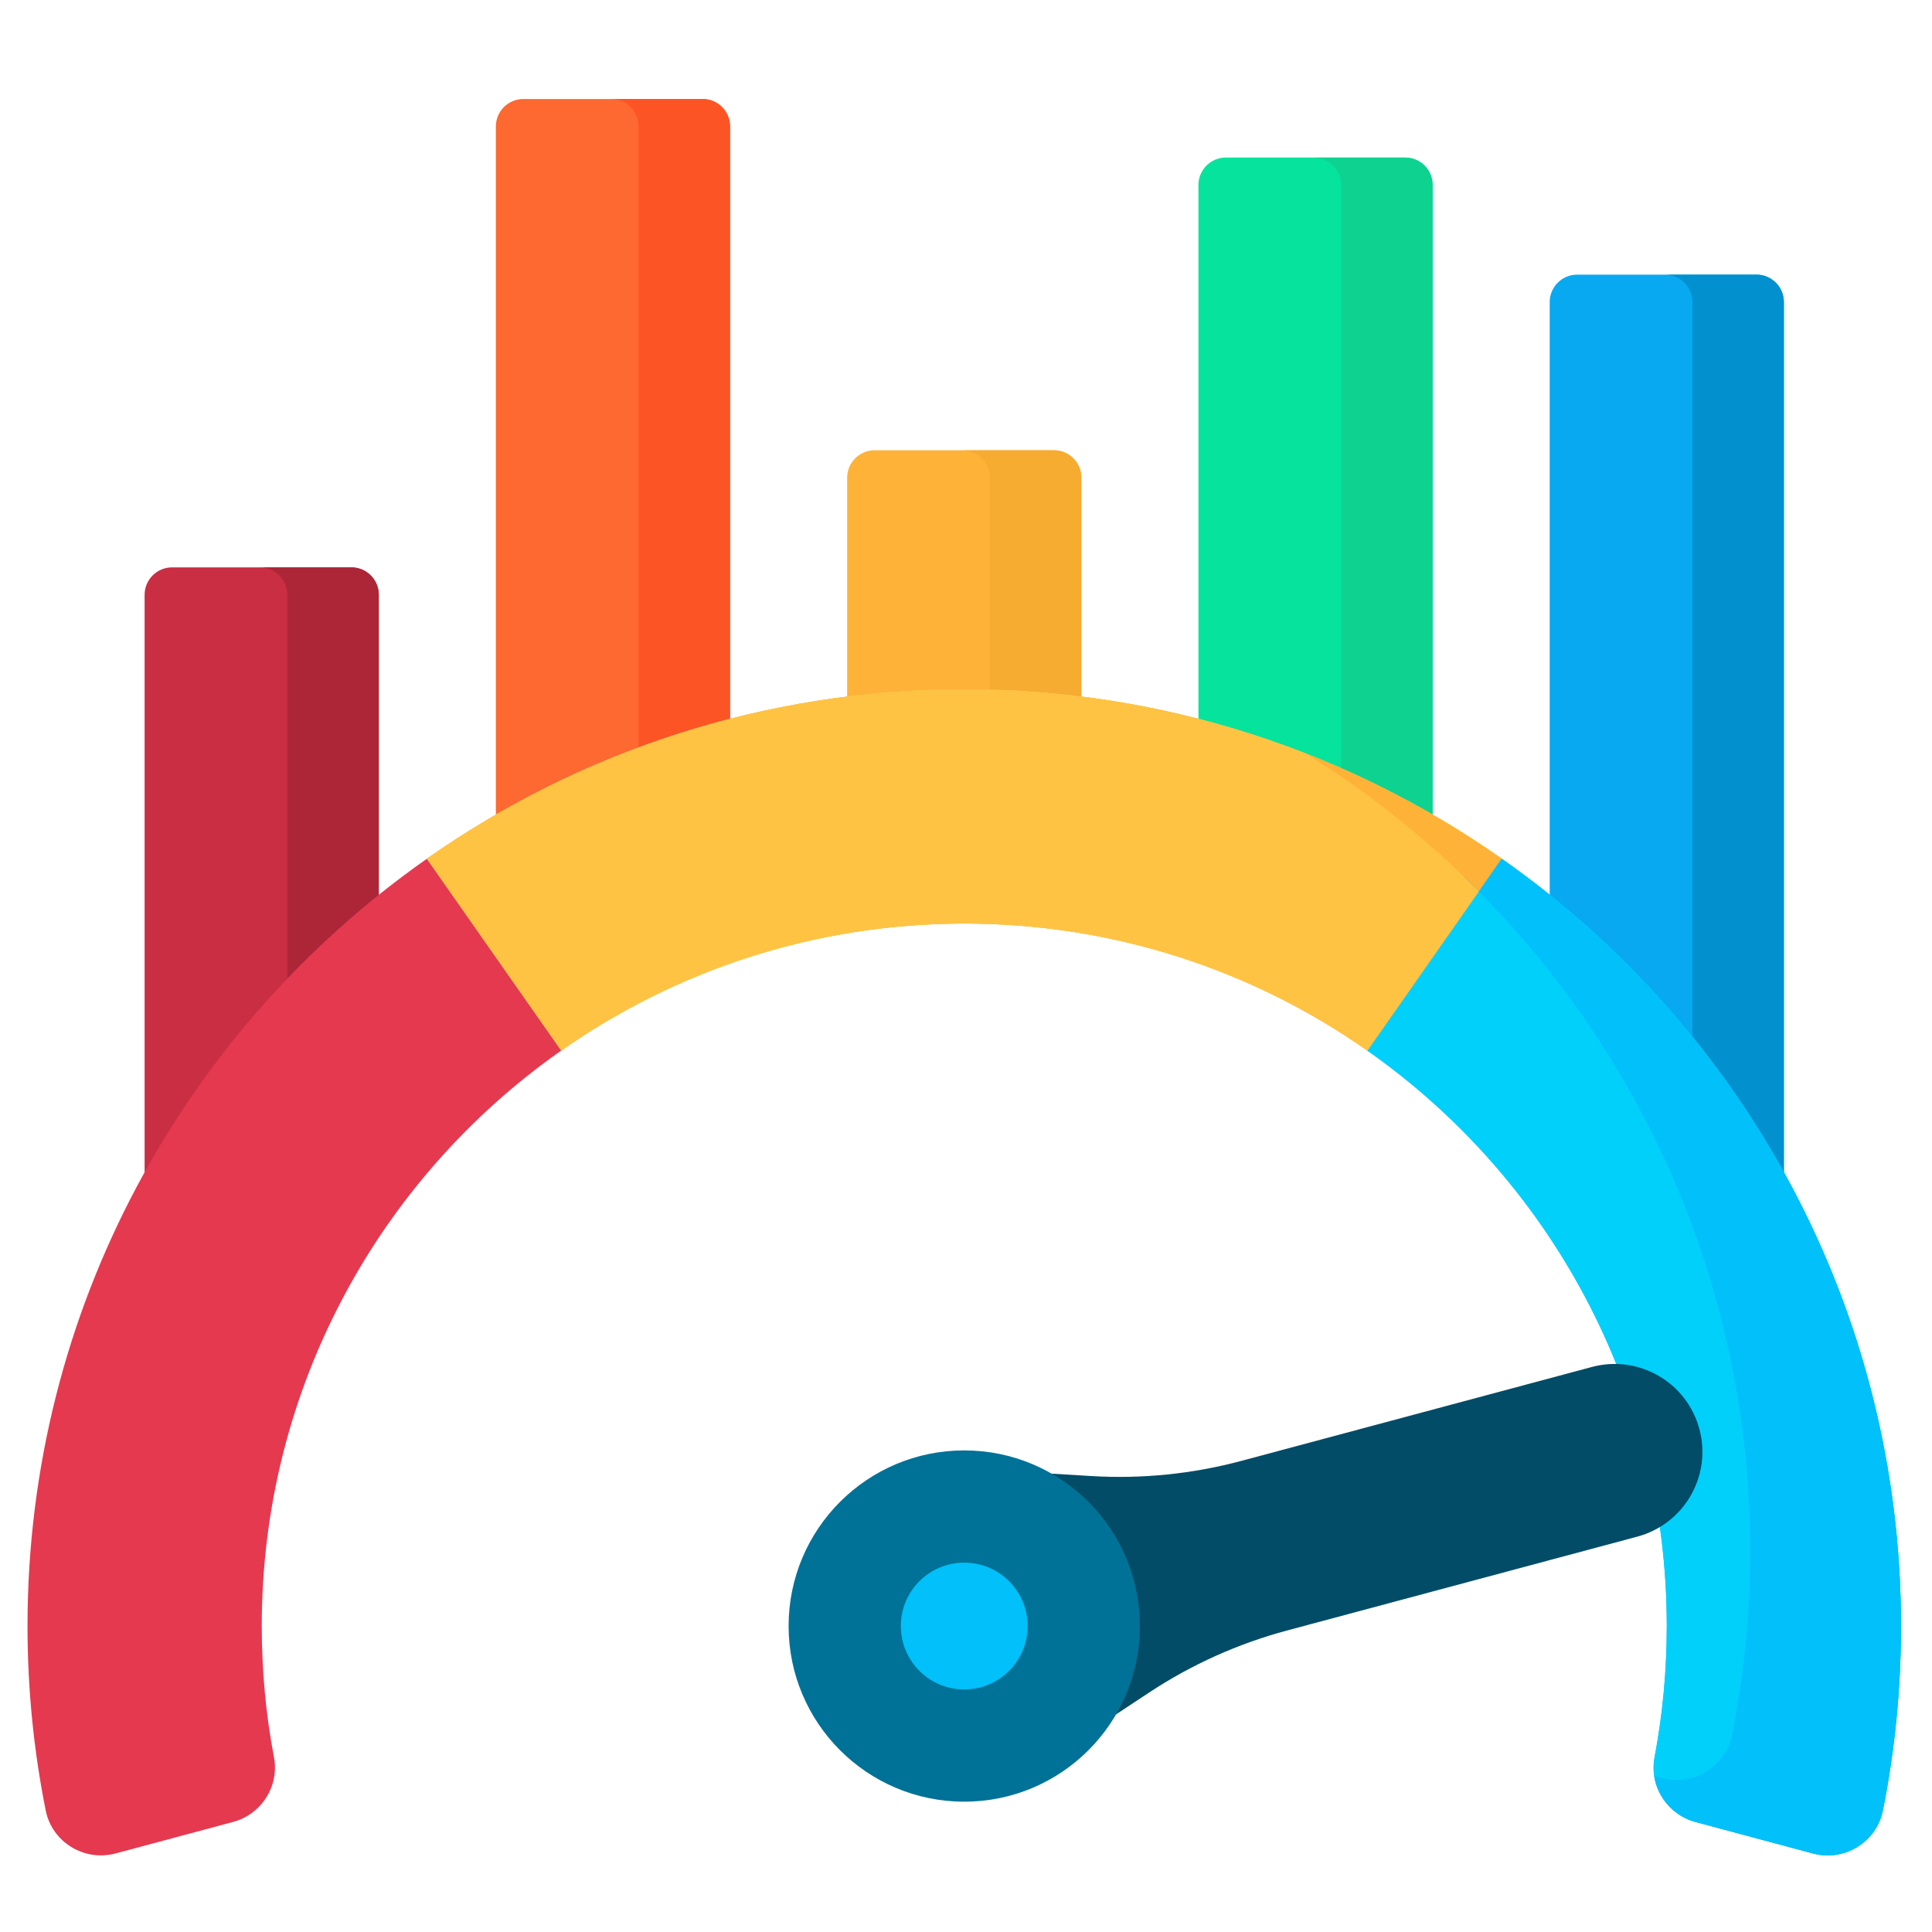 <svg width="33" height="33" viewBox="0 0 33 33" fill="none" xmlns="http://www.w3.org/2000/svg">
<g clip-path="url(#clip0_9945_179850)">
<path d="M30.47 20.691H26.47V5.16C26.47 4.901 26.68 4.691 26.939 4.691H30.002C30.26 4.691 30.47 4.901 30.47 5.16V20.691Z" fill="#08A9F1"/>
<path d="M24.47 15.691H20.47V3.16C20.47 2.901 20.68 2.691 20.939 2.691H24.002C24.26 2.691 24.47 2.901 24.47 3.16V15.691Z" fill="#05E39C"/>
<path d="M18.47 14.691H14.47V8.16C14.47 7.901 14.68 7.691 14.939 7.691H18.002C18.26 7.691 18.47 7.901 18.47 8.16V14.691Z" fill="#FEB237"/>
<path d="M12.47 15.691H8.47V2.16C8.47 1.901 8.68 1.691 8.939 1.691H12.002C12.26 1.691 12.47 1.901 12.47 2.16V15.691Z" fill="#FD6930"/>
<path d="M6.47 20.691H2.47V10.16C2.47 9.901 2.68 9.691 2.939 9.691H6.001C6.26 9.691 6.47 9.901 6.47 10.16V20.691Z" fill="#CA2E43"/>
<path d="M30.002 4.691H28.439C28.698 4.691 28.908 4.901 28.908 5.16V20.691H30.47V5.16C30.47 4.901 30.26 4.691 30.002 4.691Z" fill="#0290CF"/>
<path d="M24.002 2.691H22.439C22.698 2.691 22.908 2.901 22.908 3.16V15.691H24.47V3.16C24.47 2.901 24.26 2.691 24.002 2.691Z" fill="#0ED290"/>
<path d="M18.002 7.691H16.439C16.698 7.691 16.908 7.901 16.908 8.16V14.691H18.47V8.16C18.47 7.901 18.26 7.691 18.002 7.691Z" fill="#F6AB31"/>
<path d="M12.002 1.691H10.439C10.698 1.691 10.908 1.901 10.908 2.16V15.691H12.47V2.16C12.47 1.901 12.26 1.691 12.002 1.691Z" fill="#FD5426"/>
<path d="M6.001 9.691H4.439C4.698 9.691 4.908 9.901 4.908 10.16V20.691H6.47V10.16C6.47 9.901 6.26 9.691 6.001 9.691Z" fill="#AC2638"/>
<path d="M4.471 27.774C4.471 28.541 4.542 29.291 4.68 30.017C4.773 30.511 4.464 30.991 3.979 31.121L1.975 31.658C1.439 31.802 0.888 31.466 0.78 30.921C0.577 29.904 0.47 28.852 0.47 27.774C0.47 22.352 3.167 17.561 7.293 14.667L9.47 15.774L9.587 17.944C6.493 20.114 4.471 23.707 4.471 27.774Z" fill="#E53950"/>
<path d="M32.47 27.774C32.47 28.851 32.364 29.904 32.161 30.921C32.052 31.466 31.501 31.802 30.965 31.658L28.962 31.121C28.477 30.991 28.168 30.511 28.261 30.017C28.398 29.291 28.47 28.541 28.47 27.774C28.47 23.708 26.447 20.114 23.354 17.944L23.47 15.774L25.648 14.667C29.774 17.56 32.47 22.353 32.47 27.774Z" fill="#01C0FA"/>
<path d="M32.47 27.774C32.47 28.851 32.364 29.904 32.161 30.921C32.052 31.466 31.501 31.802 30.965 31.658L28.962 31.121C28.477 30.991 28.168 30.511 28.261 30.017C28.398 29.291 28.47 28.541 28.47 27.774C28.47 23.708 26.447 20.114 23.354 17.944L23.47 15.774L25.648 14.667C29.774 17.56 32.47 22.353 32.47 27.774Z" fill="#01D0FB"/>
<path d="M25.648 14.667L23.354 17.944C21.405 16.576 19.031 15.774 16.47 15.774C13.909 15.774 11.536 16.576 9.587 17.944L7.292 14.667C9.89 12.844 13.056 11.774 16.47 11.774C19.885 11.774 23.05 12.844 25.648 14.667Z" fill="#FFC344"/>
<path d="M25.648 14.667L23.354 17.944C21.405 16.576 19.031 15.774 16.47 15.774C13.909 15.774 11.536 16.576 9.587 17.944L7.292 14.667C9.89 12.844 13.056 11.774 16.47 11.774C19.885 11.774 23.05 12.844 25.648 14.667Z" fill="#FFC344"/>
<path d="M25.648 14.667L23.354 17.944C21.405 16.576 19.031 15.774 16.47 15.774C13.909 15.774 11.536 16.576 9.587 17.944L7.292 14.667C9.89 12.844 13.056 11.774 16.47 11.774C19.885 11.774 23.05 12.844 25.648 14.667Z" fill="#FFC344"/>
<path d="M25.648 14.667L23.354 17.944C21.405 16.576 19.031 15.774 16.47 15.774C13.909 15.774 11.536 16.576 9.587 17.944L7.292 14.667C9.89 12.844 13.056 11.774 16.47 11.774C19.885 11.774 23.05 12.844 25.648 14.667Z" fill="#FFC344"/>
<path d="M25.649 14.667L25.019 14.987C28.03 17.902 29.895 21.986 29.895 26.486C29.895 27.564 29.789 28.616 29.585 29.634C29.477 30.178 28.926 30.514 28.39 30.37L28.255 30.334C28.311 30.703 28.583 31.02 28.962 31.121L30.965 31.658C31.502 31.802 32.052 31.466 32.161 30.921C32.364 29.904 32.47 28.852 32.47 27.774C32.47 22.353 29.774 17.561 25.649 14.667Z" fill="#01C0FA"/>
<path d="M25.259 15.224L25.648 14.667C24.616 13.943 23.495 13.338 22.304 12.871C23.381 13.538 24.372 14.329 25.259 15.224Z" fill="#FEB237"/>
<path d="M19.632 28.907L18.083 29.93L16.789 25.101L18.642 25.212C19.505 25.264 20.372 25.176 21.207 24.952L27.19 23.349C27.99 23.134 28.813 23.609 29.027 24.41C29.242 25.21 28.767 26.032 27.966 26.247L21.984 27.85C21.148 28.074 20.354 28.431 19.632 28.907Z" fill="#024C67"/>
<path d="M16.47 30.774C18.127 30.774 19.47 29.431 19.47 27.774C19.47 26.117 18.127 24.774 16.47 24.774C14.813 24.774 13.47 26.117 13.47 27.774C13.47 29.431 14.813 30.774 16.47 30.774Z" fill="#017297"/>
<path d="M16.47 28.857C17.068 28.857 17.553 28.372 17.553 27.774C17.553 27.176 17.068 26.691 16.47 26.691C15.872 26.691 15.387 27.176 15.387 27.774C15.387 28.372 15.872 28.857 16.47 28.857Z" fill="#01C0FA"/>
</g>
<defs>
<clipPath id="clip0_9945_179850">
<rect width="32" height="32" fill="white" transform="translate(0.47 0.691)"/>
</clipPath>
</defs>
</svg>
